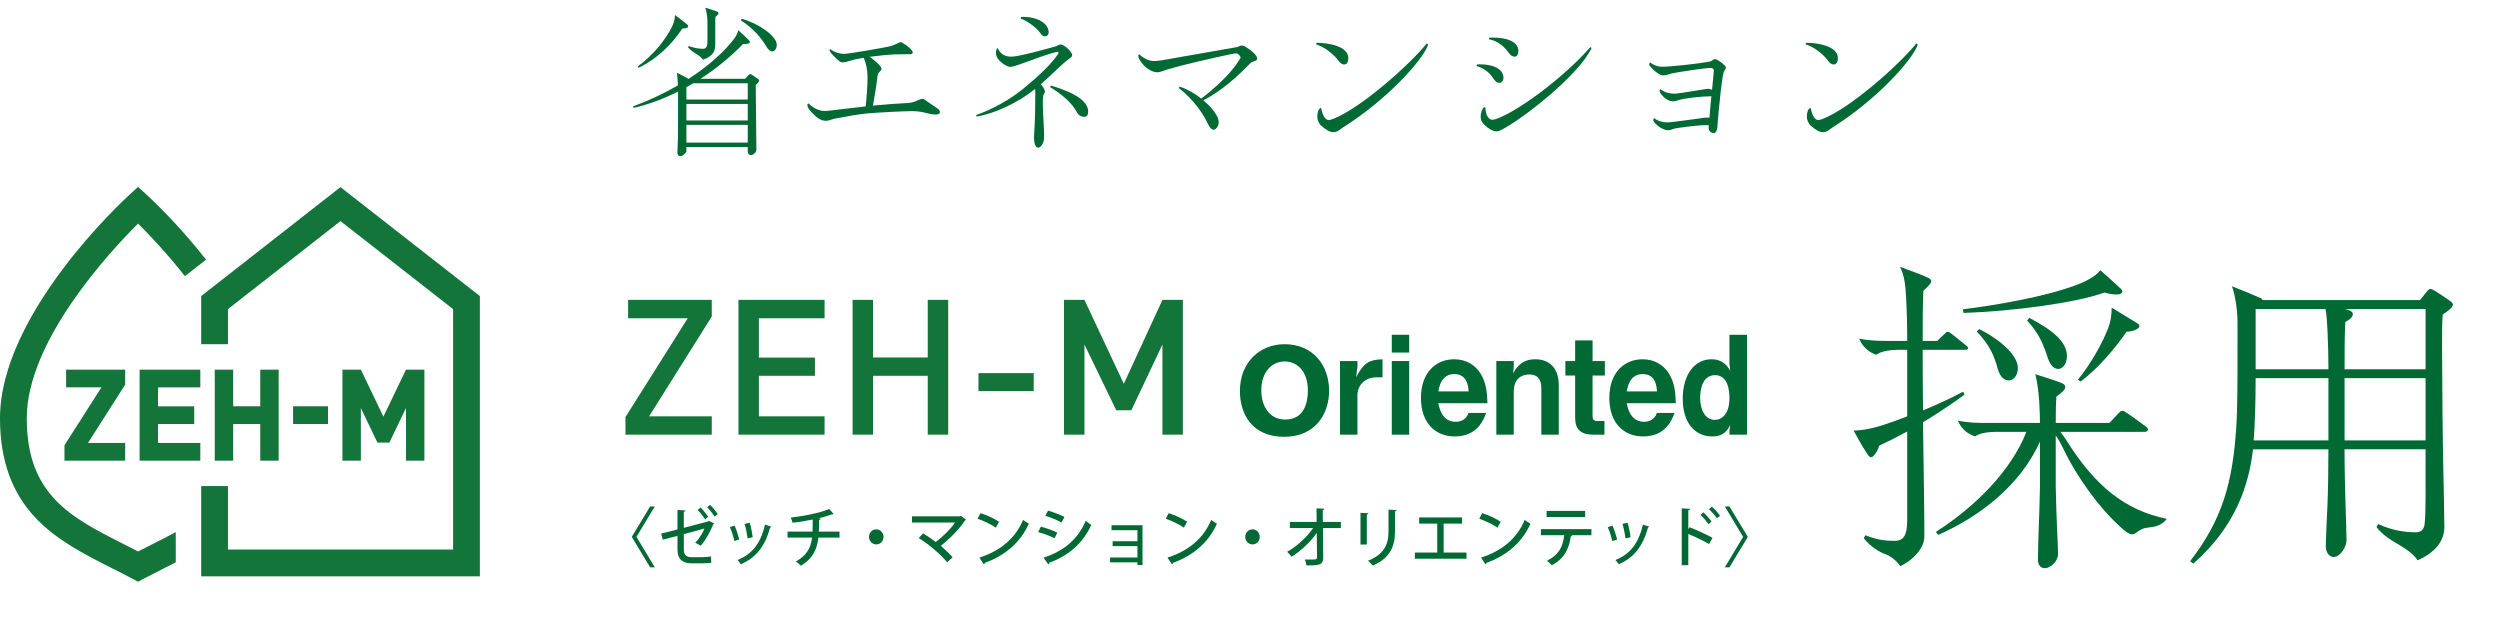 <?xml version="1.0" encoding="UTF-8"?><svg id="_レイヤー_2" xmlns="http://www.w3.org/2000/svg" viewBox="0 0 489.334 123.27"><defs><style>.cls-1{fill:#14753a;}.cls-2{fill:#006934;}</style></defs><g id="_レイヤー_6"><path class="cls-2" d="M124.579,105.085l3.582,5.956h-.908l-3.594-5.956,3.594-5.956h.908l-3.582,5.956Z"/><path class="cls-2" d="M139.809,102.476c-.024.076-.11.14-.221.178-.528,1.374-1.509,3.156-2.454,4.174-.27-.204-.712-.445-1.055-.598.773-.751,1.435-1.858,1.803-2.774l-4.036,1.094v3.003c0,1.133.577,1.514,1.509,1.514h1.975c.478,0,1.362-.076,1.84-.153.012.382.025.891.049,1.247-.491.064-1.349.102-1.852.102h-2.024c-1.742,0-2.736-.827-2.736-2.66v-2.723l-2.883.751-.307-1.184,3.189-.814v-3.818l1.57.089c-.012.153-.135.242-.331.267v3.143l4.76-1.247.147-.127,1.055.535ZM137.122,99.345c.515.471,1.141,1.273,1.485,1.82l-.601.484c-.319-.522-.969-1.362-1.46-1.833l.576-.471ZM138.987,98.824c.54.509,1.153,1.273,1.497,1.807l-.614.484c-.319-.535-.969-1.336-1.448-1.82l.564-.471Z"/><path class="cls-2" d="M143.79,102.883c.344.776.736,1.972.896,2.723l-.957.28c-.147-.776-.503-1.909-.871-2.711l.932-.293ZM151.015,103.1c-.037.089-.147.14-.282.14-.981,3.729-2.834,5.981-5.717,7.19-.135-.216-.454-.611-.662-.814,2.76-1.094,4.527-3.156,5.385-6.936l1.276.42ZM146.746,102.323c.258.814.491,2.036.576,2.838l-.994.216c-.098-.827-.331-1.998-.589-2.838l1.006-.216Z"/><path class="cls-2" d="M164.32,105.225h-4.134c-.27,2.329-1.104,4.136-3.423,5.498-.258-.267-.675-.611-.981-.827,2.11-1.184,2.92-2.622,3.165-4.67h-4.797v-1.171h4.895c.025-.751.037-1.476.037-2.367-1.166.255-2.662.496-3.963.624-.073-.318-.196-.662-.331-1.005,3.865-.433,6.588-1.273,7.521-1.68l.871,1.005c-.037.038-.11.051-.184.051-.049,0-.086,0-.135-.013-.687.267-1.803.598-2.699.802l.479.038c-.025.127-.111.229-.307.255-.012.84-.012,1.578-.061,2.291h4.048v1.171Z"/><path class="cls-2" d="M172.938,105.085c0,.814-.638,1.476-1.423,1.476s-1.423-.662-1.423-1.476.638-1.476,1.423-1.476c.81,0,1.423.687,1.423,1.476Z"/><path class="cls-2" d="M189.088,101.713c-.037.089-.11.14-.221.178-1.092,1.68-2.969,3.576-4.735,4.938.822.687,1.754,1.591,2.331,2.253l-1.067.967c-1.325-1.578-3.619-3.55-5.57-4.734l.847-.916c.797.471,1.693,1.069,2.49,1.693,1.46-1.107,2.932-2.571,3.779-3.818h-8.44v-1.209h9.385l.184-.102,1.018.751Z"/><path class="cls-2" d="M191.928,100.44c1.251.395,2.723,1.069,3.619,1.693l-.638,1.145c-.883-.636-2.343-1.311-3.558-1.756l.577-1.082ZM191.694,109.144c4.232-1.349,7.103-3.869,8.551-7.381.356.293.773.534,1.129.738-1.521,3.474-4.49,6.198-8.6,7.661-.012.127-.098.255-.196.305l-.883-1.323Z"/><path class="cls-2" d="M203.723,103.087c1.104.28,2.417.751,3.227,1.158l-.528,1.107c-.797-.407-2.147-.916-3.214-1.209l.515-1.056ZM204.263,109.17c3.865-1.311,6.613-3.436,8.256-7.228.245.229.797.636,1.067.814-1.656,3.691-4.588,6.083-8.232,7.394.037.115-.037.267-.159.331l-.932-1.311ZM205.146,99.944c1.104.331,2.38.814,3.214,1.247l-.577,1.082c-.871-.484-2.073-.98-3.177-1.311l.54-1.018Z"/><path class="cls-2" d="M223.627,102.807v7.801h-.994v-.535h-5.361v-.954h5.361v-2.227h-4.858v-.954h4.858v-2.163h-5.067v-.967h6.061Z"/><path class="cls-2" d="M228.749,100.44c1.251.395,2.723,1.069,3.619,1.693l-.638,1.145c-.883-.636-2.343-1.311-3.558-1.756l.577-1.082ZM228.515,109.144c4.232-1.349,7.103-3.869,8.551-7.381.356.293.773.534,1.129.738-1.521,3.474-4.49,6.198-8.6,7.661-.012.127-.098.255-.196.305l-.883-1.323Z"/><path class="cls-2" d="M246.58,105.085c0,.814-.638,1.476-1.423,1.476s-1.423-.662-1.423-1.476.638-1.476,1.423-1.476c.81,0,1.423.687,1.423,1.476Z"/><path class="cls-2" d="M262.448,103.354h-3.509l.061,5.739c.025,1.578-.957,1.578-3.288,1.578-.037-.331-.172-.84-.307-1.158.319,0,.675.013.994.013,1.116,0,1.386,0,1.386-.445l-.049-4.772c-1.239,1.769-3.092,3.538-4.944,4.658-.208-.305-.552-.7-.859-.954,1.902-1.069,3.852-2.851,5.091-4.658h-4.552v-1.196h5.239l-.025-2.66,1.546.076c-.012.127-.123.216-.331.242l.025,2.342h3.521v1.196Z"/><path class="cls-2" d="M266.293,106.586v-6.21l1.57.089c-.012.115-.123.216-.331.242v5.879h-1.239ZM273.36,99.842c-.012.127-.11.216-.319.242v4.009c0,2.685-.871,5.167-4.355,6.605-.196-.242-.638-.725-.92-.942,3.312-1.298,4.012-3.436,4.012-5.663v-4.34l1.583.089Z"/><path class="cls-2" d="M277.782,101.28h8.391v1.209h-3.607v5.663h4.478v1.209h-10.109v-1.209h4.38v-5.663h-3.533v-1.209Z"/><path class="cls-2" d="M290.117,100.44c1.251.395,2.723,1.069,3.619,1.693l-.638,1.145c-.883-.636-2.343-1.311-3.558-1.756l.577-1.082ZM289.884,109.144c4.232-1.349,7.103-3.869,8.551-7.381.356.293.773.534,1.129.738-1.521,3.474-4.49,6.198-8.6,7.661-.012.127-.098.255-.196.305l-.883-1.323Z"/><path class="cls-2" d="M311.494,104.754h-3.999l.233.064c-.025.089-.123.165-.27.165-.319,2.227-1.129,4.314-3.729,5.65-.196-.216-.663-.662-.932-.865,2.466-1.273,3.116-2.889,3.374-5.014h-4.564v-1.183h9.888v1.183ZM310.267,101.191h-7.545v-1.183h7.545v1.183Z"/><path class="cls-2" d="M315.621,102.883c.344.776.736,1.972.896,2.723l-.957.28c-.147-.776-.503-1.909-.871-2.711l.932-.293ZM322.847,103.1c-.037.089-.147.14-.282.14-.981,3.729-2.834,5.981-5.717,7.19-.135-.216-.454-.611-.662-.814,2.76-1.094,4.527-3.156,5.385-6.936l1.276.42ZM318.578,102.323c.258.814.491,2.036.576,2.838l-.994.216c-.098-.827-.331-1.998-.589-2.838l1.006-.216Z"/><path class="cls-2" d="M334.52,106.497c-1.129-.662-2.785-1.464-4.061-1.985v6.121h-1.288v-11.135l1.644.102c-.012.14-.123.242-.356.293v3.665l.246-.356c1.398.534,3.263,1.387,4.502,2.074l-.687,1.222ZM333.391,100.287c.515.433,1.215,1.222,1.607,1.794l-.589.522c-.331-.522-1.067-1.362-1.57-1.807l.552-.509ZM335.059,99.167c.54.484,1.251,1.222,1.607,1.782l-.589.496c-.344-.496-1.067-1.323-1.583-1.782l.564-.496Z"/><path class="cls-2" d="M341.187,105.085l-3.582-5.956h.908l3.594,5.956-3.594,5.956h-.908l3.582-5.956Z"/><path class="cls-2" d="M251.343,85.495c-6.449,0-8.651-4.692-8.651-8.933,0-5.752,4-9.191,8.744-9.191,5.55,0,8.713,4.113,8.713,9.126,0,4.435-2.604,8.998-8.806,8.998ZM251.436,70.745c-2.294,0-4.558,1.864-4.558,5.656,0,3.278,1.736,5.72,4.682,5.72,3.845,0,4.434-3.535,4.434-5.688,0-3.953-2.263-5.688-4.558-5.688Z"/><path class="cls-2" d="M269.418,73.856c-2.402,0-3.72,1.714-3.72,3.481v7.739h-3.41v-14.407h3.41v1.044l-.258,2.115c1.395-2.598,2.325-3.428,5.167-3.508v3.535h-1.188Z"/><path class="cls-2" d="M272.417,69.009v-3.481h3.41v3.481h-3.41ZM272.417,85.077v-14.407h3.41v14.407h-3.41Z"/><path class="cls-2" d="M281.537,78.918c.129.723.646,3.642,3.384,3.642.62,0,1.963-.161,2.531-1.741h3.436c-.439,1.205-1.627,4.606-6.148,4.606-3.772,0-6.613-2.598-6.613-7.525,0-5.142,3.074-7.579,6.51-7.579,2.299,0,4.082,1.098,5.115,2.732,1.188,1.875,1.317,3.829,1.395,5.865h-9.61ZM284.663,73.214c-2.532,0-2.971,2.49-3.126,3.401h5.916c-.077-2.25-1.085-3.401-2.79-3.401Z"/><path class="cls-2" d="M301.691,85.077v-9.105c0-1.607-.646-2.678-2.351-2.678-1.395,0-3.048.723-3.048,3.374v8.409h-3.41v-14.407h3.41v1.205l-.129,1.232c.543-.991,1.576-2.785,4.288-2.785,2.945,0,4.65,1.821,4.65,5.088v9.667h-3.41Z"/><path class="cls-2" d="M311.718,73.508v7.953c0,.643.258.937.853.937h1.472v2.678h-2.093c-2.712,0-3.642-1.125-3.642-3.401v-8.168h-1.912v-2.839h1.912v-4.044h3.41v4.044h2.402v2.839h-2.402Z"/><path class="cls-2" d="M318.41,78.918c.129.723.646,3.642,3.384,3.642.62,0,1.963-.161,2.531-1.741h3.436c-.439,1.205-1.627,4.606-6.148,4.606-3.772,0-6.613-2.598-6.613-7.525,0-5.142,3.074-7.579,6.51-7.579,2.299,0,4.082,1.098,5.115,2.732,1.188,1.875,1.317,3.829,1.395,5.865h-9.61ZM321.536,73.214c-2.532,0-2.971,2.49-3.126,3.401h5.916c-.077-2.25-1.085-3.401-2.79-3.401Z"/><path class="cls-2" d="M338.512,85.077v-.723l.155-1.178c-.439.857-1.163,2.25-3.488,2.25-3.565,0-5.812-2.812-5.812-7.391,0-4.74,2.351-7.712,5.606-7.712,2.403,0,3.281,1.553,3.694,2.276l-.155-1.5v-5.57h3.436v19.549h-3.436ZM335.696,73.428c-2.816,0-2.919,3.642-2.919,4.472,0,2.383,1.033,4.285,2.868,4.285,1.369,0,2.867-1.152,2.867-4.258,0-1.232-.181-4.499-2.816-4.499Z"/><path class="cls-2" d="M371.949,110.829c-.709-1.096-1.934-1.999-2.837-2.321-1.16-.387-2.965-1.483-4.319-3.159l.323-.58c2.127.838,3.675,1.096,5.738,1.096,1.612,0,2.45-.902,2.45-3.997v-17.406c-1.998,1.096-3.932,2.063-5.48,2.772-.322,1.161-1.16,2.256-1.547,2.256-.323,0-.516-.193-.838-.709-.645-.967-1.547-2.514-2.643-4.513,1.805,0,3.997-.451,6.06-1.161,1.547-.516,2.966-1.031,4.448-1.612v-13.023h-1.676c-1.096,0-3.288.129-4.384.967-1.16-.387-2.643-1.354-3.353-3.159,2.192.451,4.062.451,6.125.451h3.288c0-3.03-.064-6.705-.322-10.122-.129-1.547-.387-2.966-1.096-4.384,2.708.967,4.513,1.676,5.609,2.192.387.193.516.451.516.645,0,.387-.709,1.096-1.547,1.87-.129,2.708-.129,6.125-.129,9.799h2.837l1.483-1.418c.193-.193.387-.387.58-.387s.387.129.709.387c.838.645,2.127,1.676,2.901,2.321.322.258.387.387.387.516,0,.193-.258.322-.451.322h-8.446c0,3.61,0,7.736.065,11.862,2.772-1.16,5.48-2.385,7.865-3.675l.258.58c-2.256,1.676-5.157,3.61-8.123,5.415.064,5.029.129,10.057.193,14.054.064,4.062.064,7.091.064,8.316,0,2.321-2.256,4.642-4.706,5.802ZM400.251,111.216c-.838,0-1.354-.645-1.354-1.612s.064-3.868.129-5.609c.065-1.289.258-7.607.258-8.445v-9.09c-3.804,8.445-11.604,14.57-19.921,18.245l-.451-.58c7.607-4.9,14.634-11.798,17.729-19.598h-5.673c-1.096,0-3.288.064-4.384.903-1.16-.387-2.643-1.289-3.352-3.094,2.192.451,4.062.451,6.125.451h9.928c0-2.385-.129-6.382-.903-9.541,2.063.645,3.675,1.16,5.029,1.676.645.258.838.516.838.838,0,.516-.838,1.225-1.74,1.87-.129,1.741-.129,3.739-.129,5.157h10.508l1.87-1.999c.258-.258.387-.387.645-.387.194,0,.387.064.838.387,1.225.838,2.514,1.741,3.868,2.772.258.193.322.322.322.516s-.193.451-.58.451h-16.568c.451.58.902,1.225,1.16,1.612,5.738,9.219,11.733,13.796,19.663,15.408-.709,1.031-1.87,1.547-3.353,1.676-1.289.129-1.869.451-2.514.967-.322.258-.58.387-.903.387-.709,0-1.547-.709-2.837-1.934-3.417-3.159-7.865-8.961-10.702-14.957-.451-.903-.903-1.741-1.418-2.45v10.122c0,.709.193,7.027.258,8.123.064.902.193,4.19.193,4.964,0,1.483-1.547,2.772-2.579,2.772ZM384.198,60.544c6.576-.838,15.859-2.385,22.242-4.771,2.063-.774,3.932-1.805,4.642-2.901,1.676,1.483,2.837,2.514,4.062,3.675.129.129.258.322.258.516,0,.387-.451.58-1.096.58-.709,0-1.547-.129-2.385-.387-5.673,2.063-18.116,3.675-27.593,3.997l-.129-.709ZM386.906,64.863l.516-.451c3.997,1.999,7.543,5.093,7.543,7.607,0,1.676-1.032,2.45-1.741,2.45-.774,0-1.676-.451-2.192-2.256-.709-2.579-1.547-4.642-4.126-7.349ZM396.769,62.736l.451-.516c4.513,2.385,7.349,4.642,7.349,7.478,0,1.676-.967,2.514-1.676,2.514-.774,0-1.547-.516-2.127-2.321-.645-1.934-1.418-4.384-3.997-7.156ZM413.338,60.221c1.612.967,3.933,2.385,4.964,3.03.322.193.451.322.451.516,0,.774-1.676,1.16-2.514,1.16-2.256,3.288-5.48,7.092-8.961,9.735l-.58-.322c2.45-2.966,4.9-7.285,5.996-10.25.451-1.225.58-2.127.645-3.868Z"/><path class="cls-2" d="M455.752,87.943h-14.763c-.774,6.705-3.224,14.957-11.669,22.37l-.645-.451c6.318-8.188,8.316-15.408,9.025-26.045.258-3.675.258-9.477.258-15.344v-5.48c0-2.579-.58-5.673-1.096-6.963,1.869.709,4.448,1.805,5.48,2.256.322.129.451.258.516.451h30.816l1.29-1.612c.322-.387.516-.58.773-.58.194,0,.645.258.967.451.838.516,2.192,1.418,2.901,1.934.322.258.516.451.516.709,0,.516-1.031,1.289-1.999,1.934-.129,1.483-.129,3.804-.129,6.189,0,4.577.129,19.792.258,24.562.064,3.03.193,9.155.193,10.831,0,3.288-2.579,5.351-5.222,6.511-.838-1.225-1.934-1.999-3.546-2.966-1.869-1.096-3.417-2.063-4.513-3.546l.322-.58c2.966,1.354,5.544,1.612,7.285,1.612,1.031,0,1.612-.387,1.805-1.547.129-.903.193-3.546.193-5.157v-9.541h-15.859v.193c0,3.61.129,8.961.193,10.766.064,1.87.193,5.544.193,6.834s-1.225,3.288-2.514,3.288c-.967,0-1.547-1.031-1.547-2.192,0-.967.194-5.093.323-7.801.129-3.094.193-6.769.193-10.702v-.387ZM455.752,86.202v-12.184h-14.248c0,4.384-.129,8.961-.387,12.184h14.634ZM455.172,60.479h-13.667v11.798h14.248c0-2.256-.064-5.222-.193-7.672-.064-1.289-.129-2.772-.387-4.126ZM458.911,72.277h15.859v-11.798h-15.73c1.16.322,1.483.645,1.483.967,0,.645-.516,1.031-1.483,1.612-.129,2.837-.129,6.318-.129,9.219ZM474.77,86.202v-12.184h-15.859v12.184h15.859Z"/><path class="cls-2" d="M133.201,30.568c-.415,0-.607-.255-.607-.671,0-.255.064-1.916.096-2.747.032-1.245.032-7.377.032-8.527v-.703c-2.778,1.405-5.685,2.491-8.655,3.194l-.192-.287c2.938-1.054,5.972-2.459,8.814-4.12-.032-.83-.096-1.693-.192-2.459.799.383,1.246.607,1.821.926.223.128.319.192.351.255h.128c3.194-2.076,6.1-4.471,8.24-7.026.671-.798,1.245-1.501,1.469-2.491.767.671,1.501,1.373,2.044,1.916.16.16.224.255.224.415,0,.319-.703.383-1.341.383-2.459,2.523-5.302,4.854-8.335,6.802h8.75l.607-.671c.16-.16.287-.255.383-.255s.192.032.383.16c.447.287.767.511,1.15.798.128.096.224.192.224.351s-.319.511-.671.83c0,.99.032,3.96.064,6.707.032,2.555.064,5.27.064,5.908,0,.479-.479,1.086-1.118,1.086-.447,0-.575-.415-.575-.703v-.862h-12.008v.798c0,.319-.735.99-1.15.99ZM132.115,2.943c.926.671,1.884,1.405,2.331,1.788.224.192.256.287.256.447,0,.287-.607.415-1.15.415-2.012,3.034-4.822,5.844-8.527,7.665l-.191-.255c3.226-2.395,5.333-5.174,6.579-7.537.415-.798.703-1.661.703-2.523ZM146.359,19.486v-3.194h-10.667c-.415.255-.894.543-1.341.766v2.427h12.008ZM146.359,23.574v-3.226h-12.008v3.226h12.008ZM146.359,27.917v-3.481h-12.008v3.481h12.008ZM137.608,11.694c-.319-.447-.766-.798-1.309-1.118s-1.15-.798-1.629-1.277l.16-.287c.862.351,2.012.543,2.778.543.831,0,.862-.862.862-1.661v-3.577c0-.447-.064-1.756-.415-2.81.766.224,1.852.575,2.331.766.16.064.256.192.256.287,0,.255-.288.511-.575.703-.032.16-.064.543-.064.926v4.663c0,1.597-.958,2.299-2.395,2.842ZM145.018,3.997l.128-.319c3.066.766,6.898,3.321,6.898,5.078,0,.798-.479,1.309-.862,1.309-.447,0-.862-.415-1.182-.958-.894-1.501-2.395-3.481-4.982-5.11Z"/><path class="cls-2" d="M161.726,23.638c-.511,0-.958-.064-1.629-.543-1.022-.734-2.076-1.948-2.076-2.523,0-.16.096-.287.192-.351,1.022.99,2.172,1.501,3.162,1.501.415,0,.99-.064,1.501-.128,1.214-.16,3.737-.447,6.547-.766.192-1.437.383-3.673.383-5.812,0-1.277-.287-2.651-.735-3.705-.99.16-1.82.319-2.395.511-.83.255-1.469.383-1.629.383-.287,0-.479,0-.83-.287-.447-.383-.83-.734-1.214-1.15-.256-.255-.607-.671-.607-.926,0-.128.032-.192.096-.255.798.671,1.916.958,2.715.958.926,0,7.601-1.182,8.623-1.405.767-.16,1.054-.287,1.533-.511.447-.224.799-.383.99-.383.096,0,.191.064.543.287.703.447,1.757,1.245,1.757,1.756,0,.192-.192.319-.543.319s-1.437,0-2.97.032c-.926.032-3.002.224-4.918.479,1.118.798,2.331,1.884,2.331,2.363,0,.16-.16.351-.447.639-.192.192-.32.351-.351.798-.096,1.054-.575,4.056-.894,5.749,3.034-.287,4.727-.383,6.898-.511.671-.032,1.405-.287,1.852-.511.415-.192.671-.287.862-.287.319,0,.447.096.703.287.894.607,1.597,1.086,2.332,1.597.319.224.447.383.447.766,0,.287-.383.415-.862.415-.607,0-1.661-.255-2.268-.415-.511-.128-1.309-.255-2.299-.255-2.012,0-6.898.287-8.783.447-1.565.128-4.471.671-6.036.958-.351.064-.735.16-.99.255-.351.128-.671.224-.99.224Z"/><path class="cls-2" d="M203.153,28.908c-.447,0-.767-.894-.767-2.012,0-.128,0-.415.032-.766.192-2.108.224-6.323.224-7.824,0-.319,0-.607-.032-.894-3.322,2.683-7.92,4.822-11.433,5.397l-.128-.287c.798-.287,5.302-1.82,9.804-5.621,3.833-3.226,5.174-4.823,6.132-6.164.192-.255.224-.351.224-.383,0-.128-.128-.224-.224-.224-.032,0-.192.032-.319.064-.607.16-1.437.383-2.874.894-.639.224-2.715.958-4.088,1.469-.894.319-1.661.543-1.948.543-.734,0-2.235-1.054-2.651-1.98-.128-.287-.16-.543-.16-.735,0-.319.032-.734.287-.99.703,1.277,1.501,1.693,2.651,1.693.766,0,1.565-.16,4.088-.766,1.82-.447,3.992-1.054,4.535-1.214.128-.032.415-.128.575-.224s.351-.192.479-.192c.671,0,2.299,1.373,2.299,2.14,0,.224-.16.351-.511.607-.734.543-1.086.83-2.172,1.852-1.022.99-2.331,2.204-3.449,3.194.543.575.799,1.182.799,1.469,0,.128-.064.255-.16.383-.224.287-.256,1.182-.256,1.565,0,.735.032,1.757.064,2.363.064,1.118.192,3.353.192,4.152s-.064,1.373-.319,1.788c-.256.447-.511.703-.894.703ZM204.558,7.127c-.319,0-.671-.224-.926-.639-.575-.862-2.3-2.299-3.833-2.842l.032-.319c.192-.032.319-.032.383-.032,1.82,0,3.833.543,4.663,1.852.192.287.383.734.383,1.15,0,.543-.383.83-.703.83ZM212.191,22.872c-.447,0-1.054-.224-1.405-.894-.926-1.788-2.906-3.513-5.238-4.918l.16-.319c2.14.671,7.281,2.267,7.281,5.078,0,.511-.096,1.054-.798,1.054Z"/><path class="cls-2" d="M237.586,25.395c-.479,0-.83-.511-1.054-.958-.926-2.012-2.81-4.886-5.812-7.218l.192-.255c1.405.447,2.938,1.309,4.216,2.331,2.427-1.852,5.653-4.695,7.345-7.409.192-.287.351-.543.351-.607,0-.287-.479-.83-.83-.83-.128,0-.447.032-1.086.16-3.385.703-9.517,2.108-12.487,3.002-.319.096-.767.255-.99.351-.256.096-.639.192-.799.192-1.054,0-2.076-.639-2.778-1.405-.703-.734-1.054-1.437-1.054-1.852,0-.096.064-.224.192-.287.703.734,1.82,1.341,2.938,1.341.415,0,.926-.064,1.533-.16,3.002-.543,10.858-1.916,14.563-2.555.192-.032.415-.128.607-.224.128-.064.288-.096.383-.096.224,0,.447.032.894.319.894.543,2.172,1.533,2.172,2.267,0,.255-.223.383-.83.575-.351.096-.543.287-.862.639-2.204,2.299-5.365,5.11-8.846,6.93,1.757,1.469,3.002,3.13,3.002,4.28,0,.734-.543,1.469-.958,1.469Z"/><path class="cls-2" d="M263.109,12.62c-.287,0-.703-.16-1.022-.607-1.086-1.501-2.938-2.874-4.471-3.321l.064-.319c2.491,0,6.228.734,6.228,2.97,0,.894-.351,1.277-.798,1.277ZM260.969,25.874c-.734,0-1.661-.639-2.331-1.245-.543-.479-.798-1.214-.798-1.788,0-.735.192-1.597.734-1.725.224,1.022.639,2.395,1.565,2.395.16,0,.607-.16.926-.287,5.302-2.108,14.787-10.475,18.204-14.723l.287.224c-1.182,3.289-8.367,10.922-16.256,15.936-.351.224-.735.479-1.15.798-.351.255-.766.415-1.182.415Z"/><path class="cls-2" d="M293.517,16.229c-.415,0-.798-.256-1.118-.735-.734-1.118-1.533-1.948-3.385-2.587l.096-.287c.255-.032.383-.032.607-.032,2.204,0,4.567.735,4.567,2.683,0,.543-.447.958-.766.958ZM290.739,20.987c0,1.309.543,2.459,1.341,2.459.192,0,.415-.032.862-.192,4.184-1.501,12.966-7.92,18.332-14.02l.255.16c-2.491,5.333-13.637,14.02-17.725,16.064-.351.192-.671.255-.926.255-.639,0-1.437-.447-2.268-1.214-.543-.511-.798-.926-.798-1.693,0-.543.223-1.245.479-1.629.096-.16.255-.192.447-.192ZM291.505,7.382c.287-.032.447-.032.671-.032,2.459,0,5.014.671,5.014,2.619,0,.83-.351,1.118-.734,1.118-.32,0-.671-.16-.926-.479-1.086-1.501-2.236-2.555-4.12-2.938l.096-.287Z"/><path class="cls-2" d="M335.455,26.065c-.575,0-1.022-.511-1.022-.99,0-.096,0-.287.032-.575h-.735c-1.405,0-5.685.543-6.1.703-.319.128-.766.287-1.182.287-.287,0-.862-.16-1.405-.479-.766-.447-1.437-1.214-1.437-1.437,0-.128.064-.415.128-.479.798.639,1.788.862,2.619.862.223,0,.543-.032.83-.064,1.15-.128,3.353-.415,4.95-.639.83-.128,1.693-.255,2.044-.255.064,0,.255.032.415.064.096-1.214.224-2.778.383-4.216h-.192c-1.757,0-5.174.415-6.068.703-.607.192-.926.287-1.278.287-.479,0-.894-.192-1.341-.479-.607-.415-1.246-1.182-1.246-1.501,0-.128.032-.287.16-.415.671.607,1.757.894,2.683.894.447,0,2.044-.224,3.545-.479,1.469-.255,2.874-.479,3.13-.479.192,0,.479.096.735.192.16-1.341.351-3.705.351-3.832,0-.192-.287-.447-.575-.447-.958,0-6.228.766-7.665,1.086-.255.064-.702.192-1.022.287-.128.032-.447.096-.734.096-.256,0-.83-.287-1.373-.703-.511-.415-1.278-1.15-1.278-1.437,0-.096.128-.383.192-.415.639.575,1.597.862,2.332.862,1.693,0,7.441-.639,9.166-.99.383-.064.607-.192.734-.319.128-.128.288-.192.447-.192.479,0,2.14,1.277,2.14,1.597,0,.16-.032.255-.128.415-.16.255-.256.415-.319.607-.224.798-.415,2.427-.575,3.768-.223,1.98-.607,5.94-.671,7.09-.032.447-.287,1.022-.671,1.022Z"/><path class="cls-2" d="M358.934,12.62c-.287,0-.703-.16-1.022-.607-1.086-1.501-2.938-2.874-4.471-3.321l.064-.319c2.491,0,6.228.734,6.228,2.97,0,.894-.351,1.277-.798,1.277ZM356.794,25.874c-.734,0-1.661-.639-2.331-1.245-.543-.479-.798-1.214-.798-1.788,0-.735.192-1.597.734-1.725.224,1.022.639,2.395,1.565,2.395.16,0,.607-.16.926-.287,5.302-2.108,14.787-10.475,18.204-14.723l.287.224c-1.182,3.289-8.367,10.922-16.256,15.936-.351.224-.735.479-1.15.798-.351.255-.766.415-1.182.415Z"/><path class="cls-1" d="M29.685,106.586c1.617-.815,3.199-1.614,4.717-2.437v5.919c-.786.404-1.574.802-2.358,1.197-1.253.632-2.548,1.285-3.795,1.945l-1.227.649-1.226-.65c-1.284-.681-2.61-1.35-3.892-1.998-5.287-2.67-10.754-5.431-14.876-9.768-4.73-4.977-7.029-11.382-7.029-19.581,0-20.418,24.228-42.73,25.26-43.67l1.764-1.608,1.765,1.608c.475.433,5.872,5.402,11.555,12.63l-4.148,3.23c-3.622-4.6-7.14-8.271-9.169-10.286-5.471,5.444-21.787,22.952-21.787,38.095,0,6.884,1.775,11.96,5.587,15.971,3.496,3.679,8.326,6.117,13.44,8.701.905.457,1.831.925,2.758,1.403.893-.46,1.786-.911,2.66-1.352M66.639,36.627l-27.258,21.323v9.422h5.24v-6.868l22.019-17.225,22.046,17.226v47.063h-44.065v-12.423h-5.24v17.663h54.544v-54.859l-27.286-21.323M24.502,72.352h-11.564v3.467h6.918l-7.238,11.336v3.011h11.885v-3.466h-7.315l.036-.003,7.279-11.411v-2.933M50.937,72.352v7.174h-5.296v-7.174h-3.607v17.813h3.607v-7.174h5.296v7.174h3.607v-17.813h-3.607M39.21,75.819v-3.467h-11.885v17.813h11.885v-3.466h-8.278v-3.707h7.083v-3.466h-7.083v-3.707h8.278M57.367,79.525v3.466h6.837v-3.466h-6.837ZM79.462,72.352l-4.414,9.2-4.414-9.2h-3.606v17.813h3.606v-10.296l3.248,6.768h2.333l3.247-6.768v10.296h3.607v-17.813h-3.607"/><path class="cls-1" d="M139.319,85.077v-3.593h-12.265l12.265-19.524v-3.26h-16.376v3.593h11.67l-12.189,19.339v3.445h16.896ZM161.398,85.077v-3.593h-12.855v-7.929h10.967v-3.557h-10.967v-7.706h12.855v-3.593h-16.856v26.377h16.856ZM185.59,85.077v-26.377h-4.001v11.262h-10.708v-11.262h-4.001v26.377h4.001v-11.522h10.708v11.522h4.001ZM202.336,76.556v-3.52h-10.818v3.52h10.818ZM231.528,85.077v-26.377h-4.001l-7.559,16.412-7.706-16.412h-4.001v26.377h4.001v-17.635l6.224,12.855h2.963l6.078-12.855v17.635h4.001Z"/></g></svg>